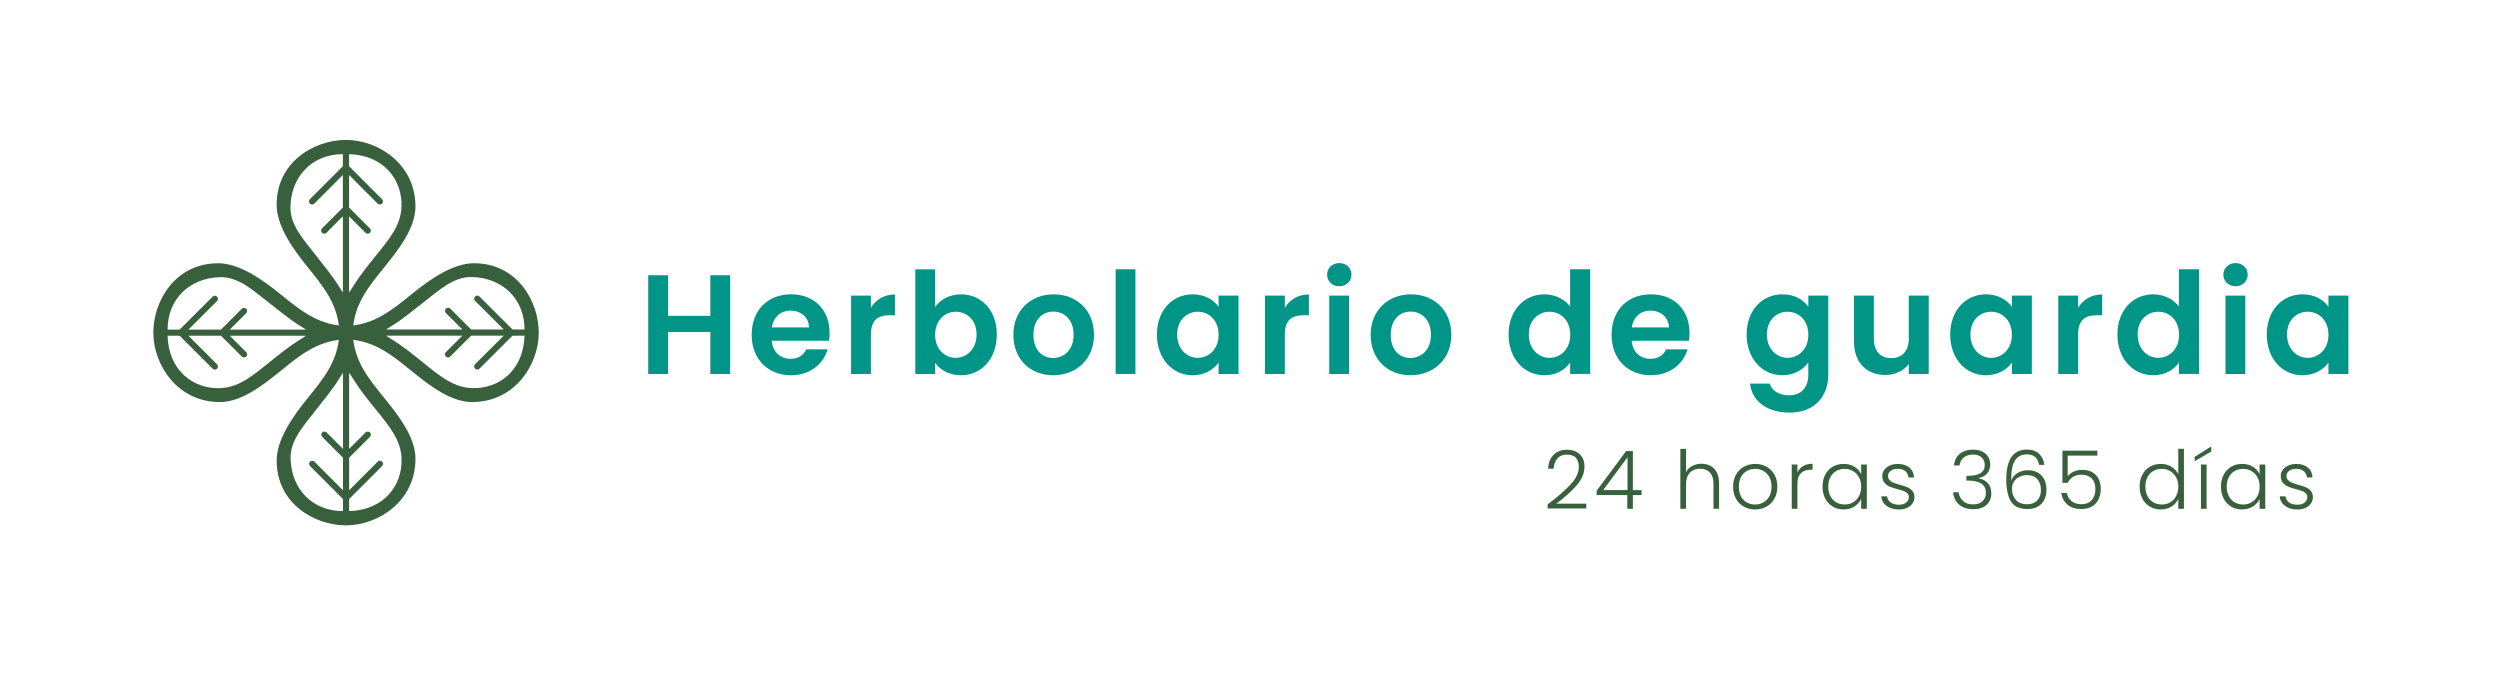 <?xml version="1.0" encoding="UTF-8"?><svg id="Capa_1" xmlns="http://www.w3.org/2000/svg" viewBox="0 0 1080 300"><defs><style>.cls-1{fill:#019587;}.cls-2{fill-rule:evenodd;}.cls-2,.cls-3{fill:#39603d;}</style></defs><path class="cls-1" d="m306.87,143.41h-18.27v18.15h-8.56v-42.66h8.56v17.54h18.27v-17.54h8.56v42.66h-8.56v-18.15Z"/><path class="cls-1" d="m341.71,162.11c-9.84,0-16.99-6.84-16.99-17.48s6.97-17.48,16.99-17.48,16.68,6.66,16.68,16.74c0,1.1-.06,2.2-.24,3.3h-24.75c.43,5.01,3.85,7.82,8.13,7.82,3.67,0,5.68-1.83,6.78-4.09h9.23c-1.83,6.23-7.46,11.18-15.83,11.18Zm-8.25-20.66h16.07c-.12-4.46-3.67-7.27-8.07-7.27-4.09,0-7.33,2.63-8.01,7.27Z"/><path class="cls-1" d="m376.23,161.56h-8.56v-33.86h8.56v5.26c2.14-3.48,5.68-5.75,10.39-5.75v8.98h-2.26c-5.07,0-8.13,1.96-8.13,8.5v16.87Z"/><path class="cls-1" d="m415.16,127.15c8.68,0,15.46,6.78,15.46,17.36s-6.78,17.6-15.46,17.6c-5.32,0-9.11-2.44-11.18-5.38v4.83h-8.56v-45.22h8.56v16.32c2.08-3.12,6.05-5.5,11.18-5.5Zm-2.26,7.52c-4.58,0-8.92,3.54-8.92,9.96s4.34,9.96,8.92,9.96,8.98-3.67,8.98-10.08-4.34-9.84-8.98-9.84Z"/><path class="cls-1" d="m454.94,162.11c-9.78,0-17.17-6.84-17.17-17.48s7.64-17.48,17.42-17.48,17.42,6.78,17.42,17.48-7.82,17.48-17.66,17.48Zm0-7.46c4.52,0,8.86-3.3,8.86-10.02s-4.22-10.02-8.74-10.02-8.62,3.24-8.62,10.02,3.91,10.02,8.49,10.02Z"/><path class="cls-1" d="m481.95,116.33h8.56v45.22h-8.56v-45.22Z"/><path class="cls-1" d="m515.25,127.15c5.44,0,9.17,2.57,11.18,5.38v-4.83h8.62v33.86h-8.62v-4.95c-2.02,2.93-5.87,5.5-11.24,5.5-8.56,0-15.4-7.03-15.4-17.6s6.84-17.36,15.46-17.36Zm2.2,7.52c-4.58,0-8.92,3.42-8.92,9.84s4.34,10.08,8.92,10.08,8.98-3.54,8.98-9.96-4.28-9.96-8.98-9.96Z"/><path class="cls-1" d="m555.04,161.56h-8.56v-33.86h8.56v5.26c2.14-3.48,5.68-5.75,10.39-5.75v8.98h-2.26c-5.07,0-8.13,1.96-8.13,8.5v16.87Z"/><path class="cls-1" d="m573.31,118.66c0-2.81,2.2-5.01,5.26-5.01s5.26,2.2,5.26,5.01-2.26,5.01-5.26,5.01-5.26-2.2-5.26-5.01Zm.92,9.04h8.56v33.86h-8.56v-33.86Z"/><path class="cls-1" d="m609.3,162.11c-9.78,0-17.17-6.84-17.17-17.48s7.64-17.48,17.42-17.48,17.42,6.78,17.42,17.48-7.82,17.48-17.66,17.48Zm0-7.46c4.52,0,8.86-3.3,8.86-10.02s-4.22-10.02-8.74-10.02-8.62,3.24-8.62,10.02,3.91,10.02,8.49,10.02Z"/><path class="cls-1" d="m667.23,127.15c4.46,0,8.74,2.08,11.06,5.25v-16.07h8.68v45.22h-8.68v-5.01c-2.02,3.12-5.81,5.56-11.12,5.56-8.62,0-15.46-7.03-15.46-17.6s6.84-17.36,15.52-17.36Zm2.14,7.52c-4.58,0-8.92,3.42-8.92,9.84s4.34,10.08,8.92,10.08,8.98-3.54,8.98-9.96-4.28-9.96-8.98-9.96Z"/><path class="cls-1" d="m713.19,162.11c-9.84,0-16.99-6.84-16.99-17.48s6.97-17.48,16.99-17.48,16.68,6.66,16.68,16.74c0,1.1-.06,2.2-.25,3.3h-24.75c.43,5.01,3.85,7.82,8.13,7.82,3.67,0,5.68-1.83,6.78-4.09h9.23c-1.83,6.23-7.46,11.18-15.83,11.18Zm-8.25-20.66h16.07c-.12-4.46-3.67-7.27-8.07-7.27-4.09,0-7.33,2.63-8,7.27Z"/><path class="cls-1" d="m770.02,127.15c5.32,0,9.17,2.44,11.18,5.38v-4.83h8.62v34.1c0,9.17-5.62,16.44-16.75,16.44-9.53,0-16.19-4.77-17.05-12.53h8.49c.86,3.05,4.03,5.07,8.31,5.07,4.71,0,8.37-2.69,8.37-8.98v-5.26c-2.02,2.93-5.87,5.56-11.18,5.56-8.62,0-15.46-7.03-15.46-17.6s6.84-17.36,15.46-17.36Zm2.2,7.52c-4.58,0-8.92,3.42-8.92,9.84s4.34,10.08,8.92,10.08,8.98-3.54,8.98-9.96-4.28-9.96-8.98-9.96Z"/><path class="cls-1" d="m833.2,161.56h-8.62v-4.28c-2.14,2.87-5.87,4.71-10.08,4.71-7.88,0-13.57-5.13-13.57-14.42v-19.86h8.56v18.64c0,5.44,2.99,8.37,7.52,8.37s7.58-2.93,7.58-8.37v-18.64h8.62v33.86Z"/><path class="cls-1" d="m857.95,127.15c5.44,0,9.17,2.57,11.18,5.38v-4.83h8.62v33.86h-8.62v-4.95c-2.02,2.93-5.87,5.5-11.24,5.5-8.56,0-15.4-7.03-15.4-17.6s6.84-17.36,15.46-17.36Zm2.2,7.52c-4.58,0-8.92,3.42-8.92,9.84s4.34,10.08,8.92,10.08,8.98-3.54,8.98-9.96-4.28-9.96-8.98-9.96Z"/><path class="cls-1" d="m897.73,161.56h-8.56v-33.86h8.56v5.26c2.14-3.48,5.68-5.75,10.39-5.75v8.98h-2.26c-5.07,0-8.13,1.96-8.13,8.5v16.87Z"/><path class="cls-1" d="m930.24,127.15c4.46,0,8.74,2.08,11.06,5.25v-16.07h8.68v45.22h-8.68v-5.01c-2.02,3.12-5.81,5.56-11.12,5.56-8.62,0-15.46-7.03-15.46-17.6s6.84-17.36,15.52-17.36Zm2.14,7.52c-4.58,0-8.92,3.42-8.92,9.84s4.34,10.08,8.92,10.08,8.98-3.54,8.98-9.96-4.28-9.96-8.98-9.96Z"/><path class="cls-1" d="m960.49,118.66c0-2.81,2.2-5.01,5.26-5.01s5.26,2.2,5.26,5.01-2.26,5.01-5.26,5.01-5.26-2.2-5.26-5.01Zm.92,9.04h8.56v33.86h-8.56v-33.86Z"/><path class="cls-1" d="m994.71,127.15c5.44,0,9.17,2.57,11.18,5.38v-4.83h8.62v33.86h-8.62v-4.95c-2.02,2.93-5.87,5.5-11.24,5.5-8.56,0-15.4-7.03-15.4-17.6s6.84-17.36,15.46-17.36Zm2.2,7.52c-4.58,0-8.92,3.42-8.92,9.84s4.34,10.08,8.92,10.08,8.98-3.54,8.98-9.96-4.28-9.96-8.98-9.96Z"/><path class="cls-2" d="m150.47,143.7c.28,2.21-1.28,2.87-2.02,2.92-11.57.73-19.01,6.97-27.37,13.75-8.03,6.51-17.02,13.32-26.07,13.32-18.56,0-28.73-16.29-28.77-29.87v-.22c.04-13.59,9.43-29.87,27.99-29.87,9.05,0,18.82,6.8,26.86,13.31,8.36,6.78,16.04,13.12,27.38,13.74.73.04,2.34.67,2.01,2.93h0Zm-78.08,1.33c.47,15.19,11.18,23.03,22.62,22.65,8.12-.27,13.9-5.15,21.54-11.32,3.97-3.21,8.65-6.97,13.09-9.67l2.57-1.66h-32.95l7.12,7.11c.25.25.38.58.38.95s-.14.7-.38.95c-.25.25-.59.39-.95.39s-.7-.14-.95-.39l-9.01-9h-14.06l12.36,12.34c.25.25.38.58.38.95,0,.36-.14.7-.38.95-.25.25-.59.39-.95.39s-.7-.14-.95-.39l-14.25-14.23m0-2.68l14.25-14.23c.25-.25.59-.39.95-.39s.7.14.95.39c.25.25.38.58.38.95s-.14.7-.38.95l-12.36,12.34h14.06l9.01-9c.25-.25.59-.39.95-.39s.7.14.95.39c.25.25.38.58.38.95s-.14.7-.38.95l-7.12,7.11h32.95l-2.61-1.66c-4.44-2.7-9.11-6.64-13.15-9.75-7.22-5.58-13.38-11.46-21.43-11.24-13.3.37-22.62,9.61-22.62,22.65"/><path class="cls-2" d="m148.5,143.7c-.34-2.27,1.27-2.89,2.01-2.93,11.34-.62,19.02-6.97,27.38-13.74,8.03-6.51,17.81-13.31,26.86-13.31,18.56,0,27.95,16.28,27.99,29.87v.22c-.04,13.59-10.21,29.87-28.77,29.87-9.05,0-18.04-6.81-26.07-13.32-8.36-6.78-15.81-13.02-27.37-13.75-.73-.05-2.29-.7-2.02-2.92h0Zm72.87,1.33l-14.25,14.23c-.25.25-.59.39-.95.39s-.7-.14-.95-.39c-.25-.25-.38-.58-.38-.95,0-.36.14-.7.38-.95l12.36-12.34h-14.06s-9.01,9-9.01,9c-.25.25-.59.39-.95.39s-.7-.14-.95-.39c-.25-.25-.38-.58-.38-.95,0-.36.14-.7.38-.95l7.12-7.11h-32.95s2.57,1.66,2.57,1.66c4.44,2.7,9.12,6.46,13.09,9.67,7.64,6.18,13.43,11.05,21.54,11.32,11.44.38,22.15-7.46,22.62-22.65m0-2.68c0-13.04-9.32-22.28-22.62-22.65-8.05-.23-14.21,5.66-21.43,11.24-4.04,3.12-8.71,7.06-13.15,9.75l-2.61,1.66h32.95s-7.12-7.11-7.12-7.11c-.25-.25-.38-.58-.38-.95,0-.36.14-.7.38-.95.25-.25.59-.39.95-.39s.7.14.95.39l9.01,9h14.06s-12.36-12.34-12.36-12.34c-.25-.25-.38-.58-.38-.95,0-.36.14-.7.38-.95.25-.25.59-.39.95-.39s.7.14.95.39l14.25,14.23"/><path class="cls-2" d="m149.49,142.72c2.21-.28,2.87,1.28,2.92,2.02.73,11.57,6.97,19.01,13.75,27.37,6.51,8.03,13.32,17.02,13.32,26.07,0,18.56-16.29,28.73-29.87,28.77h-.22c-13.59-.04-29.87-9.43-29.87-27.99,0-9.05,6.8-18.82,13.31-26.86,6.78-8.36,13.12-16.04,13.74-27.38.04-.73.67-2.34,2.93-2.01h0Zm1.33,78.08c15.19-.47,23.03-11.18,22.65-22.62-.27-8.12-5.15-13.9-11.32-21.54-3.21-3.97-6.97-8.65-9.67-13.09l-1.66-2.57v32.95s7.11-7.12,7.11-7.12c.25-.25.58-.38.95-.38s.7.14.95.38c.25.25.39.59.39.95s-.14.7-.39.95l-9,9.01v14.06s12.34-12.36,12.34-12.36c.25-.25.58-.38.95-.38.36,0,.7.14.95.38.25.25.39.59.39.95,0,.36-.14.7-.39.95l-14.23,14.25m-2.68,0l-14.23-14.25c-.25-.25-.39-.59-.39-.95,0-.36.14-.7.39-.95.25-.25.58-.38.95-.38s.7.14.95.38l12.34,12.36v-14.06s-9-9.01-9-9.01c-.25-.25-.39-.59-.39-.95,0-.36.14-.7.39-.95.25-.25.58-.38.95-.38s.7.14.95.38l7.11,7.12v-32.95s-1.66,2.61-1.66,2.61c-2.7,4.44-6.64,9.11-9.75,13.15-5.58,7.22-11.46,13.38-11.24,21.43.37,13.3,9.61,22.62,22.65,22.62"/><path class="cls-2" d="m149.49,144.69c-2.27.34-2.89-1.27-2.93-2.01-.62-11.34-6.97-19.02-13.74-27.38-6.51-8.03-13.31-17.81-13.31-26.86,0-18.56,16.28-27.95,29.87-27.99h.22c13.59.04,29.87,10.21,29.87,28.77,0,9.05-6.81,18.04-13.32,26.07-6.78,8.36-13.02,15.81-13.75,27.37-.05.73-.7,2.29-2.92,2.02h0Zm1.33-72.87l14.23,14.25c.25.25.39.59.39.95,0,.36-.14.7-.39.95-.25.25-.58.38-.95.38-.36,0-.7-.14-.95-.38l-12.34-12.36v14.06s9,9.01,9,9.01c.25.25.39.59.39.95s-.14.7-.39.95c-.25.25-.58.38-.95.38s-.7-.14-.95-.38l-7.11-7.12v32.95s1.66-2.57,1.66-2.57c2.7-4.44,6.46-9.12,9.67-13.09,6.18-7.64,11.05-13.43,11.32-21.54.38-11.44-7.46-22.15-22.65-22.62m-2.68,0c-13.04,0-22.28,9.32-22.65,22.62-.23,8.05,5.66,14.21,11.24,21.43,3.12,4.04,7.06,8.71,9.75,13.15l1.66,2.61v-32.95s-7.11,7.12-7.11,7.12c-.25.25-.58.38-.95.38s-.7-.14-.95-.38c-.25-.25-.39-.59-.39-.95,0-.36.14-.7.39-.95l9-9.01v-14.06s-12.34,12.36-12.34,12.36c-.25.25-.58.38-.95.38s-.7-.14-.95-.38c-.25-.25-.39-.59-.39-.95,0-.36.14-.7.39-.95l14.23-14.25"/><path class="cls-3" d="m678.53,209.22c2.35-2.55,3.52-5.06,3.52-7.51,0-1.61-.4-2.9-1.21-3.87-.81-.97-2.12-1.45-3.94-1.45s-3.14.55-4.11,1.66c-.97,1.11-1.51,2.58-1.63,4.43h-2.38c.14-2.59.94-4.6,2.4-6.04,1.46-1.44,3.37-2.15,5.72-2.15s4.09.64,5.5,1.91c1.4,1.27,2.1,3.07,2.1,5.41,0,2.82-1.17,5.56-3.52,8.21s-5.23,5.23-8.66,7.75h12.95v2.07h-16.7v-1.75c4.29-3.22,7.61-6.11,9.96-8.66Z"/><path class="cls-3" d="m689.75,213.86v-1.85l12.74-17.15h2.91v16.87h3.75v2.13h-3.75v5.95h-2.42v-5.95h-13.23Zm13.33-16.31l-10.5,14.17h10.5v-14.17Z"/><path class="cls-3" d="m738.91,201.26c1.15.61,2.06,1.53,2.73,2.78.67,1.25,1,2.77,1,4.57v11.2h-2.42v-10.92c0-2.08-.52-3.66-1.56-4.76-1.04-1.1-2.46-1.65-4.25-1.65s-3.31.58-4.41,1.75c-1.1,1.17-1.64,2.88-1.64,5.15v10.43h-2.45v-25.9h2.45v10.04c.61-1.14,1.5-2.03,2.68-2.66,1.18-.63,2.5-.95,3.97-.95s2.75.3,3.9.91Z"/><path class="cls-3" d="m753.33,218.88c-1.43-.8-2.57-1.95-3.39-3.43-.83-1.48-1.24-3.21-1.24-5.2s.42-3.72,1.26-5.2c.84-1.48,1.98-2.62,3.43-3.43,1.45-.8,3.07-1.21,4.87-1.21s3.42.4,4.88,1.21,2.6,1.95,3.43,3.43c.83,1.48,1.24,3.21,1.24,5.2s-.42,3.69-1.26,5.18-2,2.64-3.46,3.45c-1.47.81-3.1,1.21-4.9,1.21s-3.41-.4-4.85-1.21Zm8.35-1.79c1.07-.57,1.94-1.43,2.61-2.59.67-1.15,1-2.57,1-4.25s-.33-3.1-.98-4.25-1.52-2.02-2.59-2.59c-1.07-.57-2.24-.86-3.5-.86s-2.43.29-3.5.86c-1.07.57-1.93,1.43-2.57,2.59-.64,1.16-.96,2.57-.96,4.25s.32,3.1.96,4.25c.64,1.16,1.49,2.02,2.55,2.59,1.06.57,2.22.86,3.48.86s2.43-.29,3.5-.86Z"/><path class="cls-3" d="m778.95,201.33c1.11-.65,2.47-.98,4.08-.98v2.55h-.67c-1.77,0-3.2.48-4.27,1.44-1.07.96-1.61,2.55-1.61,4.79v10.67h-2.45v-19.11h2.45v3.4c.54-1.19,1.36-2.11,2.47-2.77Z"/><path class="cls-3" d="m788.5,205.05c.78-1.48,1.87-2.62,3.25-3.43,1.39-.8,2.96-1.21,4.71-1.21s3.39.42,4.71,1.26,2.27,1.91,2.85,3.22v-4.2h2.45v19.11h-2.45v-4.24c-.61,1.31-1.57,2.39-2.89,3.24s-2.89,1.28-4.71,1.28-3.29-.41-4.67-1.23c-1.39-.82-2.47-1.97-3.25-3.46-.78-1.49-1.17-3.22-1.17-5.18s.39-3.68,1.17-5.16Zm14.58,1.14c-.63-1.17-1.49-2.06-2.57-2.69-1.08-.63-2.28-.95-3.59-.95s-2.57.3-3.64.91-1.92,1.49-2.54,2.64c-.62,1.15-.93,2.53-.93,4.11s.31,2.93.93,4.11c.62,1.18,1.46,2.08,2.54,2.7s2.29.93,3.64.93,2.5-.31,3.59-.94,1.94-1.53,2.57-2.7c.63-1.17.95-2.52.95-4.06s-.32-2.89-.95-4.06Z"/><path class="cls-3" d="m815.03,218.57c-1.39-1.02-2.17-2.4-2.33-4.15h2.52c.12,1.07.62,1.94,1.52,2.61.9.67,2.11,1,3.62,1,1.33,0,2.37-.31,3.13-.95.76-.63,1.14-1.41,1.14-2.34,0-.65-.21-1.19-.63-1.61-.42-.42-.95-.75-1.59-1-.64-.25-1.51-.51-2.61-.79-1.42-.37-2.58-.75-3.46-1.12-.89-.37-1.64-.93-2.26-1.66-.62-.73-.93-1.72-.93-2.96,0-.93.28-1.8.84-2.59.56-.79,1.35-1.42,2.38-1.89,1.03-.47,2.19-.7,3.5-.7,2.05,0,3.71.52,4.97,1.56s1.94,2.47,2.03,4.29h-2.45c-.07-1.12-.51-2.02-1.31-2.71-.81-.69-1.91-1.03-3.31-1.03-1.24,0-2.24.29-3.01.88-.77.58-1.16,1.31-1.16,2.17,0,.75.23,1.36.68,1.84s1.02.85,1.7,1.12,1.59.57,2.73.89c1.38.37,2.47.73,3.29,1.08.82.35,1.52.86,2.1,1.54.58.68.89,1.57.91,2.69,0,1.03-.28,1.94-.84,2.75-.56.8-1.34,1.44-2.35,1.91s-2.16.7-3.46.7c-2.19,0-3.98-.51-5.37-1.52Z"/><path class="cls-3" d="m846.6,196.09c1.48-1.22,3.4-1.84,5.76-1.84,1.56,0,2.91.28,4.03.84s1.97,1.32,2.54,2.29c.57.97.86,2.06.86,3.27,0,1.47-.43,2.74-1.3,3.81s-2.09,1.74-3.67,2v.17c1.66.33,2.98,1.04,3.96,2.15.98,1.11,1.47,2.56,1.47,4.36,0,2.01-.67,3.65-2.01,4.92-1.34,1.27-3.29,1.91-5.83,1.91s-4.42-.64-5.98-1.91c-1.56-1.27-2.46-3.07-2.7-5.41h2.38c.21,1.56.86,2.83,1.96,3.8,1.1.97,2.54,1.45,4.34,1.45s3.13-.47,4.08-1.4c.94-.93,1.42-2.12,1.42-3.57,0-3.55-2.55-5.32-7.67-5.32h-.77v-2.07h.8c4.76,0,7.14-1.55,7.14-4.66,0-1.35-.44-2.44-1.33-3.27-.89-.83-2.15-1.24-3.78-1.24s-2.9.42-3.94,1.24c-1.04.83-1.65,1.99-1.84,3.48h-2.38c.16-2.12.99-3.8,2.47-5.02Z"/><path class="cls-3" d="m875.6,196.29c-2.29,0-4,.89-5.15,2.66-1.14,1.77-1.67,4.68-1.57,8.72.47-1.4,1.36-2.5,2.68-3.31,1.32-.81,2.83-1.21,4.53-1.21,2.45,0,4.39.75,5.83,2.26s2.15,3.58,2.15,6.21c0,1.54-.3,2.93-.89,4.18-.59,1.25-1.5,2.25-2.73,2.99-1.23.75-2.75,1.12-4.57,1.12-3.48,0-5.88-1.11-7.19-3.33s-1.98-5.36-1.98-9.42c0-8.63,2.96-12.95,8.89-12.95,2.24,0,4,.61,5.29,1.84,1.28,1.22,2.04,2.82,2.27,4.78h-2.27c-.51-3.03-2.28-4.55-5.29-4.55Zm-3.08,9.62c-.98.44-1.78,1.11-2.4,2.01-.62.9-.93,2-.93,3.31,0,1.89.56,3.46,1.68,4.73,1.12,1.26,2.75,1.89,4.9,1.89,1.8,0,3.23-.55,4.3-1.65,1.07-1.1,1.61-2.59,1.61-4.48,0-2.03-.53-3.62-1.58-4.76s-2.54-1.71-4.48-1.71c-1.1,0-2.14.22-3.12.67Z"/><path class="cls-3" d="m906.05,196.81h-12.81v8.96c.58-.82,1.43-1.49,2.55-2.01,1.12-.52,2.33-.79,3.64-.79,1.91,0,3.48.39,4.69,1.17,1.21.78,2.09,1.8,2.62,3.04.54,1.25.8,2.58.8,4.01,0,1.63-.31,3.11-.93,4.43-.62,1.32-1.56,2.36-2.83,3.13-1.27.77-2.85,1.16-4.74,1.16-2.4,0-4.35-.62-5.84-1.87-1.49-1.25-2.4-2.93-2.73-5.06h2.42c.3,1.54,1,2.73,2.1,3.57,1.1.84,2.45,1.26,4.06,1.26,2.03,0,3.56-.6,4.6-1.8,1.04-1.2,1.56-2.79,1.56-4.78s-.52-3.45-1.58-4.53c-1.05-1.08-2.55-1.63-4.51-1.63-1.35,0-2.54.32-3.57.95s-1.79,1.48-2.27,2.55h-2.31v-13.89h15.08v2.13Z"/><path class="cls-3" d="m925.51,205.05c.79-1.48,1.88-2.62,3.27-3.43,1.39-.8,2.96-1.21,4.71-1.21s3.2.41,4.55,1.22c1.35.82,2.34,1.88,2.97,3.18v-10.92h2.45v25.9h-2.45v-4.27c-.58,1.33-1.54,2.42-2.87,3.27s-2.89,1.28-4.69,1.28-3.32-.41-4.71-1.23c-1.39-.82-2.47-1.97-3.25-3.46-.78-1.49-1.17-3.22-1.17-5.18s.4-3.68,1.19-5.16Zm14.56,1.14c-.63-1.17-1.49-2.06-2.57-2.69-1.08-.63-2.28-.95-3.59-.95s-2.57.3-3.64.91-1.92,1.49-2.54,2.64c-.62,1.15-.93,2.53-.93,4.11s.31,2.93.93,4.11c.62,1.18,1.46,2.08,2.54,2.7s2.29.93,3.64.93,2.5-.31,3.59-.94,1.94-1.53,2.57-2.7c.63-1.17.95-2.52.95-4.06s-.32-2.89-.95-4.06Z"/><path class="cls-3" d="m955.26,195.06l-7.17,4.17v-1.89l7.17-4.48v2.21Zm-2,5.63v19.11h-2.45v-19.11h2.45Z"/><path class="cls-3" d="m960.63,205.05c.78-1.48,1.87-2.62,3.25-3.43,1.39-.8,2.96-1.21,4.71-1.21s3.39.42,4.71,1.26,2.27,1.91,2.85,3.22v-4.2h2.45v19.11h-2.45v-4.24c-.61,1.31-1.57,2.39-2.89,3.24s-2.89,1.28-4.71,1.28-3.29-.41-4.67-1.23c-1.39-.82-2.47-1.97-3.25-3.46-.78-1.49-1.17-3.22-1.17-5.18s.39-3.68,1.17-5.16Zm14.58,1.14c-.63-1.17-1.49-2.06-2.57-2.69-1.08-.63-2.28-.95-3.59-.95s-2.57.3-3.64.91-1.92,1.49-2.54,2.64c-.62,1.15-.93,2.53-.93,4.11s.31,2.93.93,4.11c.62,1.18,1.46,2.08,2.54,2.7s2.29.93,3.64.93,2.5-.31,3.59-.94,1.94-1.53,2.57-2.7c.63-1.17.95-2.52.95-4.06s-.32-2.89-.95-4.06Z"/><path class="cls-3" d="m987.16,218.57c-1.39-1.02-2.17-2.4-2.33-4.15h2.52c.12,1.07.62,1.94,1.52,2.61.9.67,2.11,1,3.62,1,1.33,0,2.37-.31,3.13-.95.76-.63,1.14-1.41,1.14-2.34,0-.65-.21-1.19-.63-1.61-.42-.42-.95-.75-1.59-1-.64-.25-1.51-.51-2.61-.79-1.42-.37-2.58-.75-3.46-1.12-.89-.37-1.64-.93-2.26-1.66-.62-.73-.93-1.72-.93-2.96,0-.93.28-1.8.84-2.59.56-.79,1.35-1.42,2.38-1.89,1.03-.47,2.19-.7,3.5-.7,2.05,0,3.71.52,4.97,1.56s1.94,2.47,2.03,4.29h-2.45c-.07-1.12-.51-2.02-1.31-2.71-.81-.69-1.91-1.03-3.31-1.03-1.24,0-2.24.29-3.01.88-.77.58-1.16,1.31-1.16,2.17,0,.75.23,1.36.68,1.84s1.02.85,1.7,1.12,1.59.57,2.73.89c1.38.37,2.47.73,3.29,1.08.82.35,1.52.86,2.1,1.54.58.68.89,1.57.91,2.69,0,1.03-.28,1.94-.84,2.75-.56.8-1.34,1.44-2.35,1.91s-2.16.7-3.46.7c-2.19,0-3.98-.51-5.37-1.52Z"/></svg>